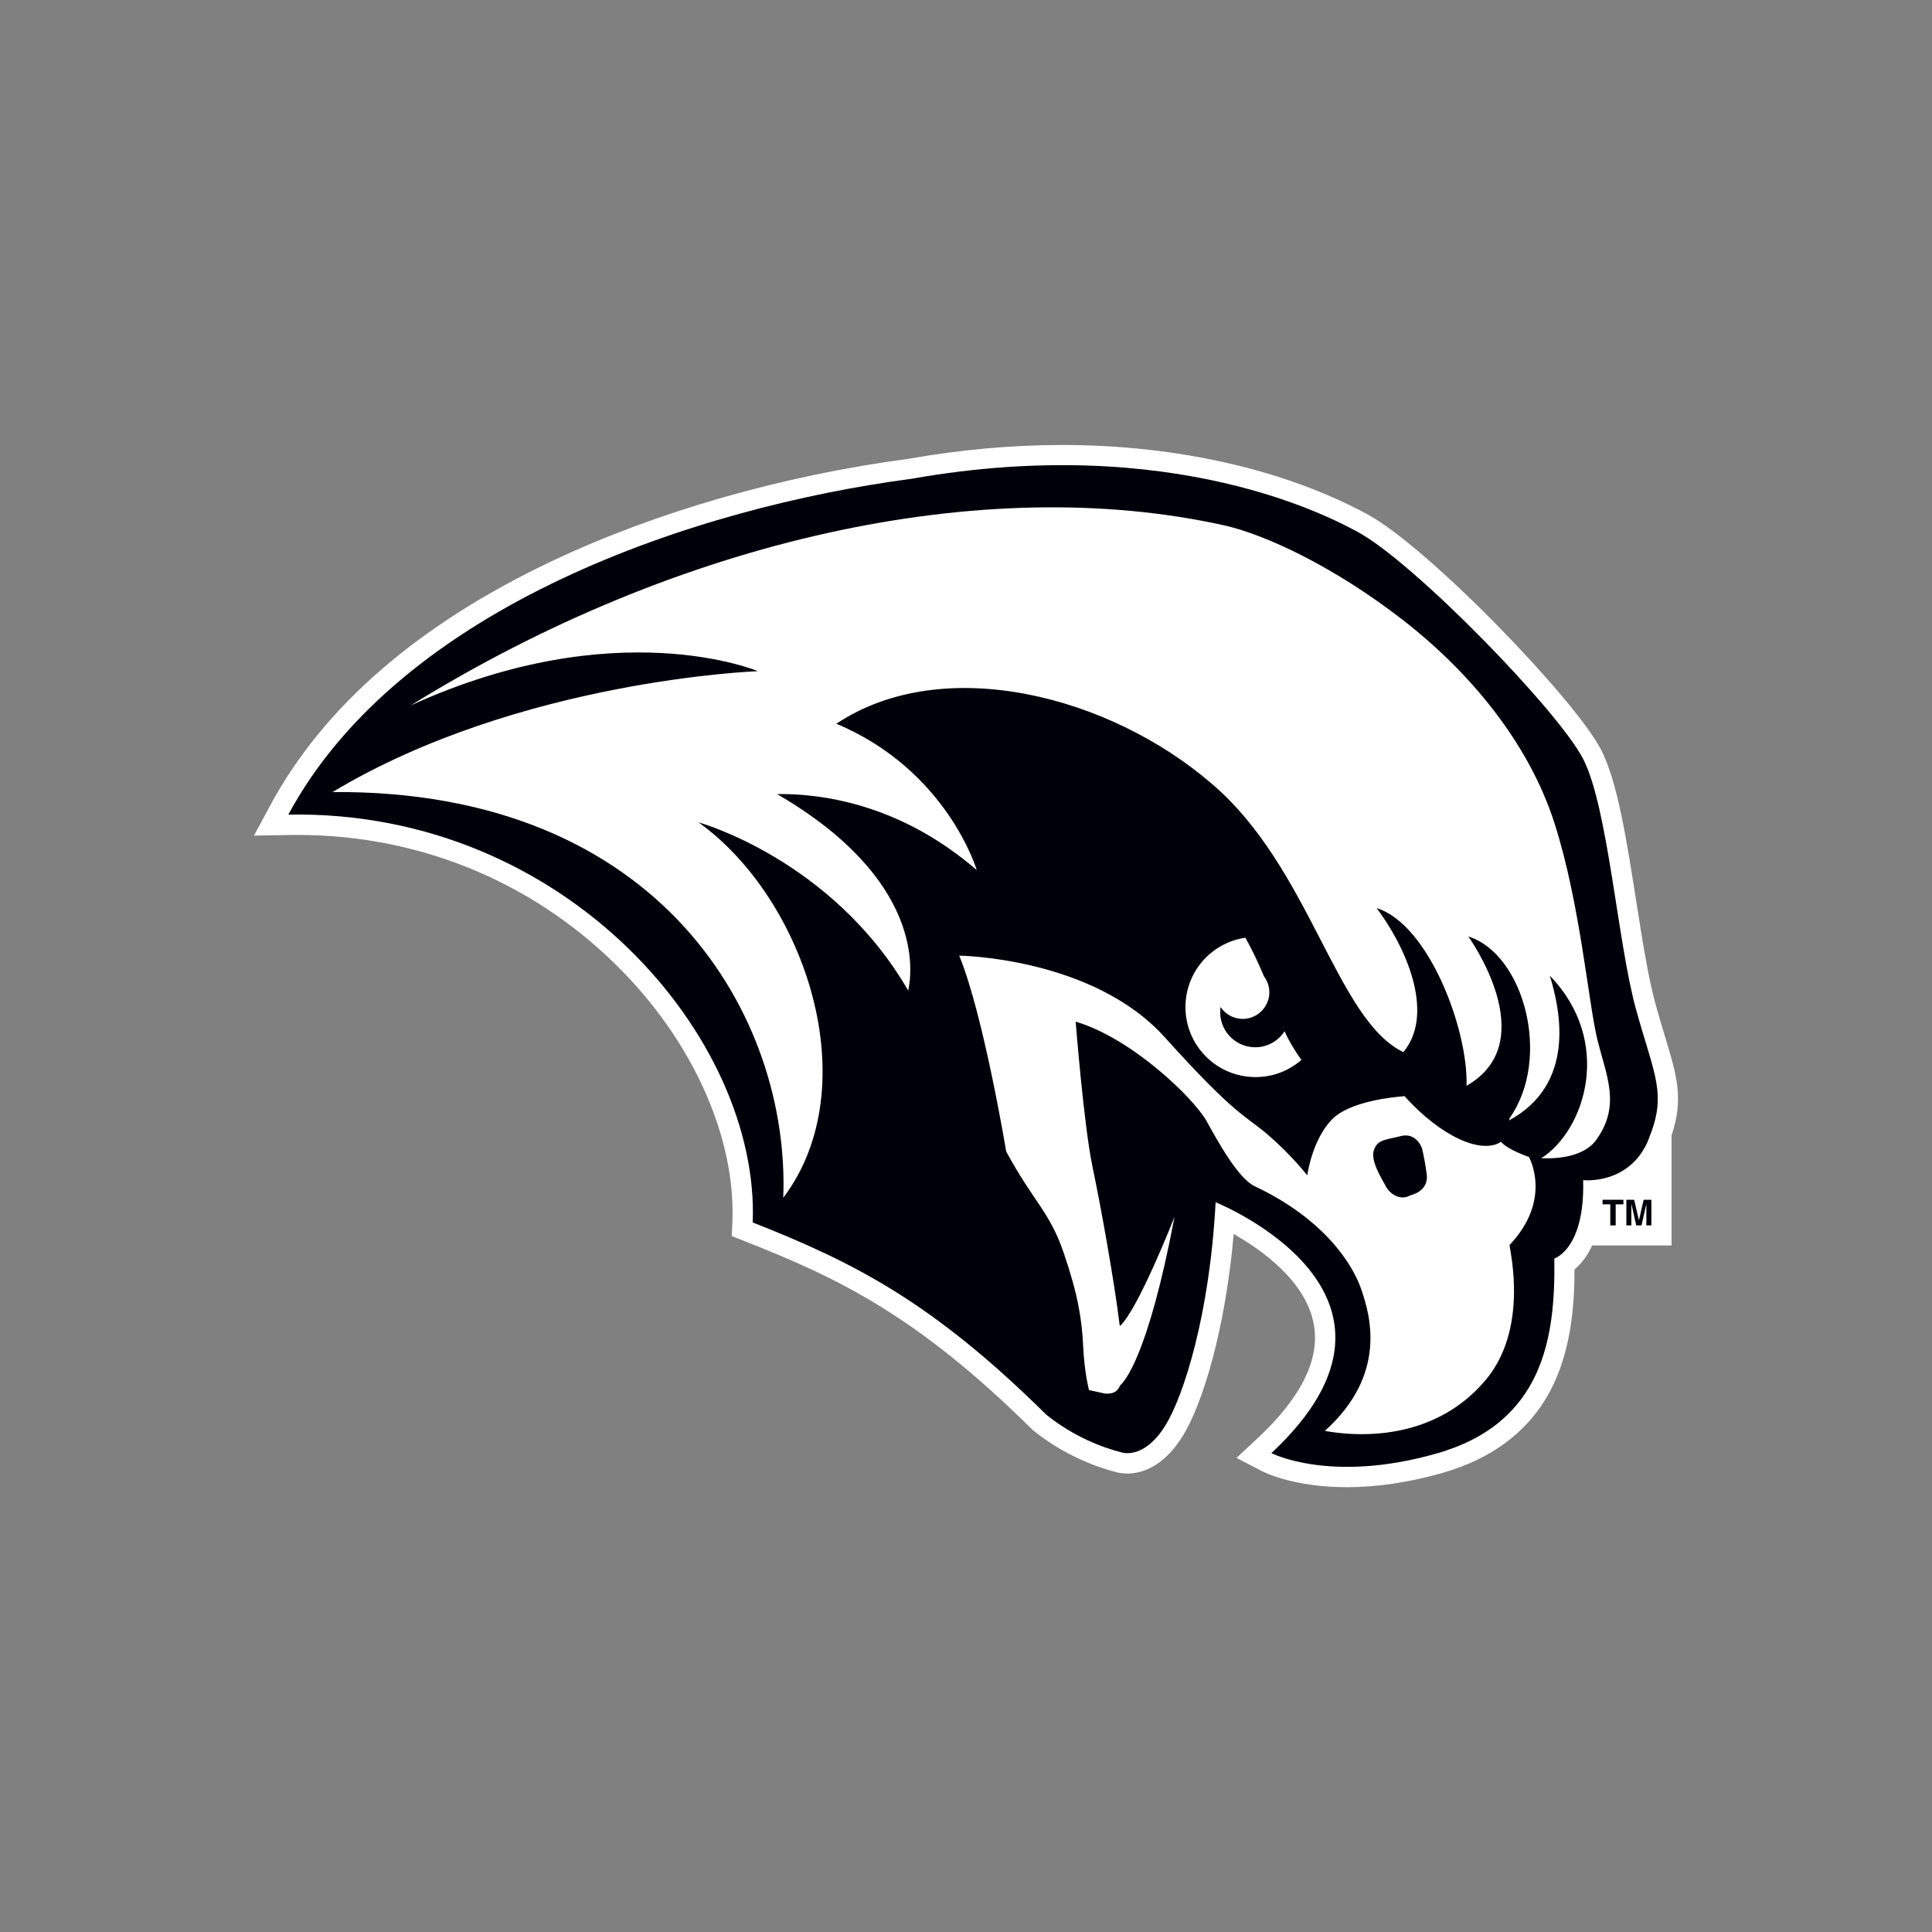 <?xml version="1.0" encoding="UTF-8"?>
<svg id="Layer_1" xmlns="http://www.w3.org/2000/svg" viewBox="0 0 250 250">
  <rect x="0" y="0" width="250" height="250" fill="#808080" stroke="none"/>
  <defs>
    <style>
      .cls-1 {
        fill: #00000b;
      }

      .cls-2 {
        fill: #fff;
      }
    </style>
  </defs>
  <path class="cls-2" d="M215.46,134.15c-.37-1.23-.8-2.63-1.24-4.23-.93-3.36-1.68-8.15-2.48-13.22-1.26-8.04-2.45-15.63-4.58-19.72-3.42-6.57-22.34-26.16-30.2-30.42-10.68-5.79-24.71-8.98-39.5-8.98-6.46,0-13.16.6-19.9,1.79-16.25,2.15-32.59,6.83-46.02,13.18-17.36,8.2-29.65,18.84-36.55,31.63l-2.13,3.95,4.49-.08c.38,0,.76-.01,1.14-.01,16.18,0,31.23,6.38,42.37,17.97,9.13,9.5,14.33,21.49,13.91,32.08l-.08,1.86,1.73.68c11.84,4.68,22.09,9.45,37.11,24.31l.1.1.11.09c4.21,3.38,8.55,4.82,10.75,5.38.43.11.9.17,1.38.17,1.56,0,4.57-.63,7.19-4.88,2.6-4.24,5.49-13.76,6.58-26.12,3.71,2.11,9.34,6.14,10.36,11.66.84,4.52-1.61,9.49-7.28,14.78l-2.72,2.53,3.29,1.71c.41.21,4.19,2.08,11.02,2.08,3.9,0,8.03-.62,12.29-1.83,6.94-1.98,11.82-5.89,14.49-11.62,2.23-4.8,2.65-10.23,2.65-14.72.75-.64,1.6-1.62,2.29-3.11h10.27v-14.23c1.59-4.75.69-7.73-.84-12.78"/>
  <polygon class="cls-1" points="207.37 155.84 208.37 155.84 208.37 158.57 209.07 158.57 209.07 155.84 210.07 155.84 210.07 155.25 207.37 155.25 207.37 155.84 207.37 155.84"/>
  <path class="cls-1" d="M212.07,157.86l-.61-2.61h-1.01v3.32h.65v-2.25c0-.06,0-.15,0-.27,0-.12,0-.21,0-.27l.63,2.79h.68l.63-2.79v.27c0,.12,0,.21,0,.27v2.25h.65v-3.32h-1l-.6,2.61h0Z"/>
  <g>
    <path class="cls-1" d="M181.28,147.01c-2.03.5-3.03.44-3.5,1.82-.47,1.38,1.01,3.66,1.55,4.69.55,1.02,1.91,1.89,3.15,1.16,0,0,2.42-.47,2.14-2.7-.29-2.22-.63-3.43-.63-3.43,0,0-.69-2.04-2.72-1.55h0Z"/>
    <path class="cls-1" d="M206.63,147.41c-1.33,1.89-3.89,2.39-5.91,2.47h-1.29c5.66-3.59,9.4-15.07,1.12-23.62,1.4,4.57,3.36,14.04-5.29,18.73.03-.06.06-.16.08-.3,5.48-7.75,1.87-21.24-5.34-23.51,0,0,9.82,13.59-.23,19.32.23-7.25-4.89-20.9-11.63-22.99,4.51,6.08,7.26,14.11,3.45,18.63-8.74-4.21-12.07-24.01-24.89-34.81-13.09-11.25-34.55-16.92-48.48-7.68h0c14.36,6.02,18.17,18.94,18.17,18.94-9.88-8.54-20.01-9.91-25.84-9.84,19,11.06,17.52,22.96,16.97,25.43l-.04-.07h0c-9.86-16.95-27.09-21.7-27.09-21.7,13.86,9.95,21.87,34.13,10.96,48.59h0c.92-23.14-15.62-52.83-58.32-52.51,24.23-14.54,55.04-15.64,55.04-15.64,0,0-18.28-7.74-44.94,4.44,34.75-21.53,74.09-30.23,105.27-23.31,5.34,1.19,14.18,5.33,22.98,12.13,8.82,6.81,16.44,16.02,19.77,26.41,3.34,10.4,4.41,23.5,5.58,28.14,1.17,4.64,2.98,8.34-.1,12.73h0ZM164.25,128.58c-.11,1.9-1.73,3.36-3.62,3.26-1.13-.06-2.1-.66-2.69-1.53-.02.14-.04.29-.04.44-.13,2.49,1.79,4.63,4.29,4.76,1.68.09,3.18-.75,4.03-2.07.61,1.38,1.47,2.71,2.18,3.72-1.72,1.48-3.98,2.34-6.41,2.2-5-.26-8.84-4.52-8.58-9.52.23-4.4,3.55-7.89,7.74-8.5.8,1.4,1.65,3.19,2.4,4.98h-.01c.48.62.75,1.41.71,2.26h0ZM192.22,178.6c-5.56,6.6-13.85,7.77-20.79,6.56,8.16-7.34,5.84-15.01,4.74-18.26-1.1-3.25-4.75-9.12-13.79-13.39-2.13-1.01-4.64-5.53-6.25-8.44-1.61-2.91-9.66-10.73-16.94-12.87,0,0,1.06,13.45,2.18,18.79,1,4.72,2.81,14.68,3.53,20.6,2.32-1.99,7.08-14.13,7.08-14.13-3.45,18.24-6.56,21.41-7.04,21.81-.33.84-.95,1.12-1.93,1.06l-2.09-.45s-.59-2.15-.76-5.68c-.17-3.53-.67-6.68-2.51-12.06-1.83-5.38-3.92-6.61-7.45-13.14,0,0-2.95-17.78-6.08-25.34,0,0,17.26.2,26.59,10.55,9.33,10.36,10.4,10.07,13.43,12.69,3.03,2.63,5.02,5.19,5.02,5.19,0,0,.59-4.55,3.2-7.24,2.29-2.36,8.01-2.91,9.37-3h-.25.08s-.12-.01-.12-.01h.3c4.76,5.27,9.95,7.56,12.5,5.91.81,1.02,3.61,1.96,3.61,1.96,0,0,.14.02.37.05l-.16-.02c-.13-.02-.21-.03-.21-.03h-.01s0,0,0,0c0,0,3.12,5.46-2.51,11.4.13,1.1,2.43,10.91-3.1,17.48h0ZM213.31,147.45c2.45-5.94.79-8.16-1.61-16.84-2.4-8.68-3.62-26.21-6.86-32.44-3.23-6.23-21.84-25.38-29.12-29.32-3.29-1.78-23.77-12.9-57.75-6.9-27.85,3.68-66.06,16.39-80.66,43.46,35.94-.66,61.03,28.92,60.09,52.77,13.03,5.15,23.17,10.22,37.99,24.88,3.57,2.87,7.3,4.26,9.77,4.89.9.24,3.33.26,5.67-3.54,2.33-3.81,5.7-14.26,6.47-28.84,0,0,29.39,11.77,7.22,32.46,0,0,7.63,3.97,21.38.05,13.75-3.92,15.39-14.88,15.23-25.23,0,0,3.97-1.21,3.73-10.14,0,0,6.02.68,8.47-5.26h0Z"/>
  </g>
</svg>